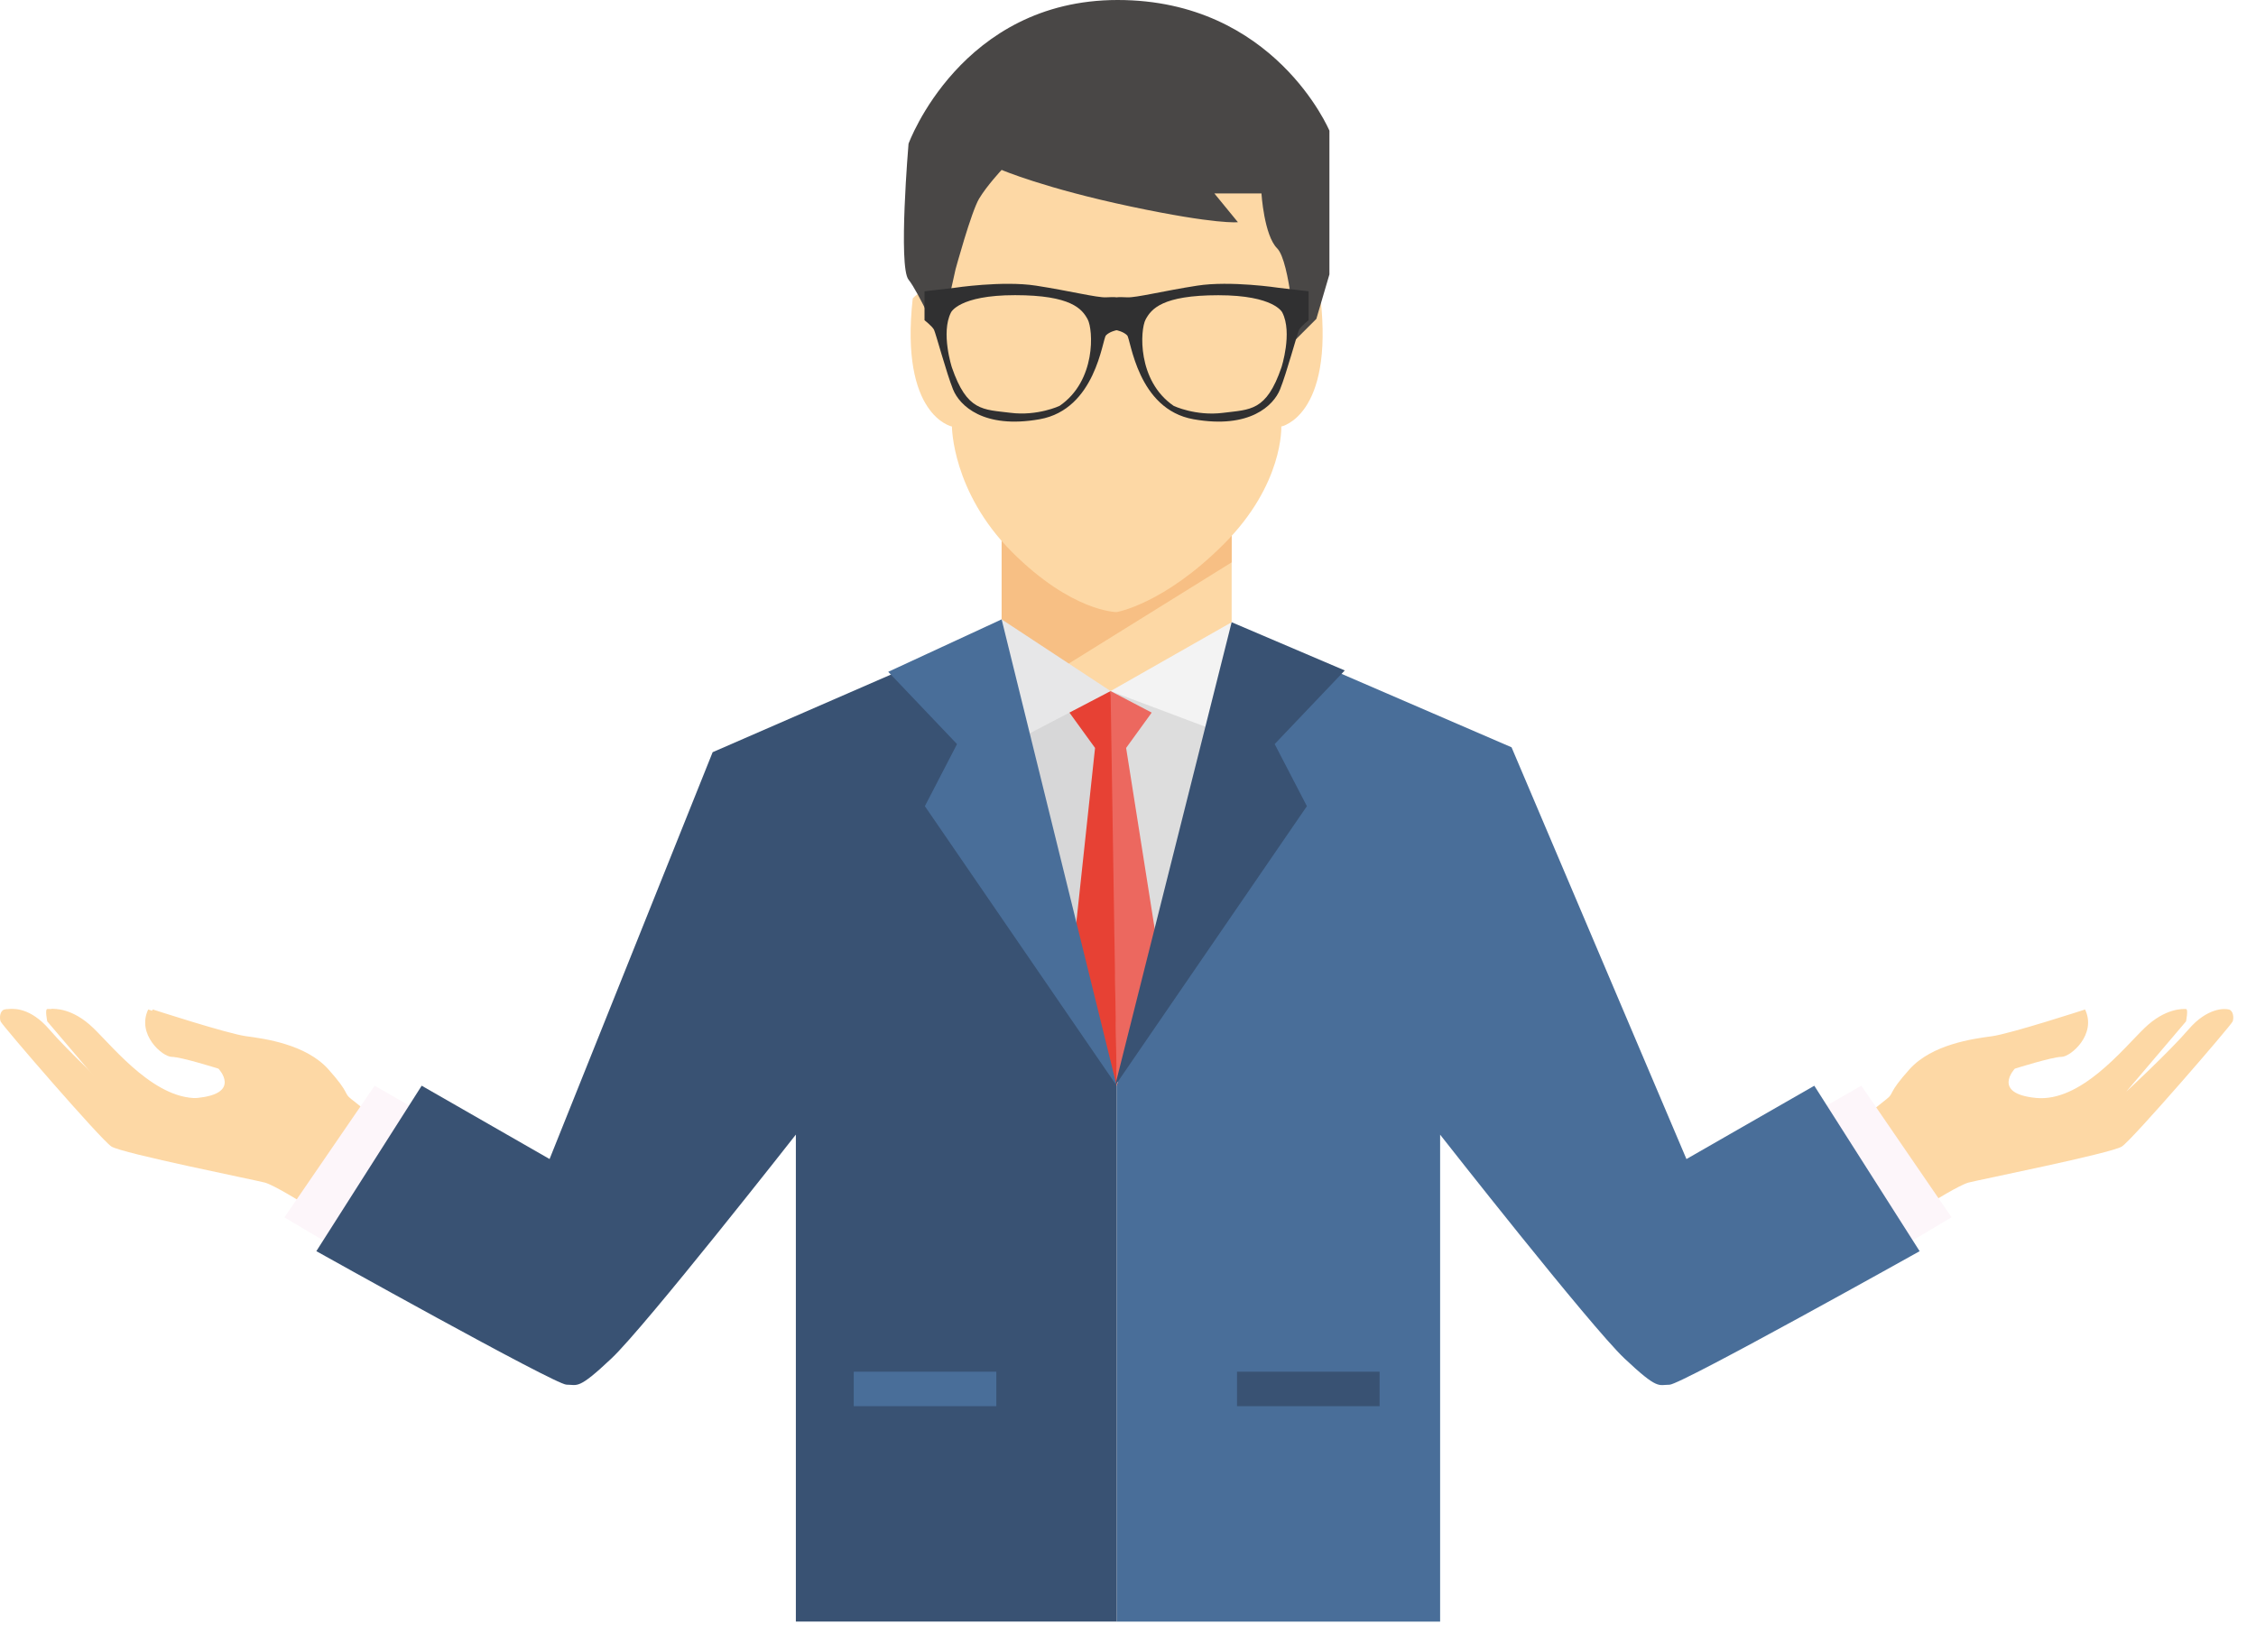 <svg width="71" height="52" viewBox="0 0 71 52" fill="none" xmlns="http://www.w3.org/2000/svg">
<path d="M31.523 16.508V19.717L35.061 22.02L38.762 19.717V16.508H31.523Z" fill="#FDD8A5"/>
<path d="M31.523 16.508V19.717L33.475 20.987L38.762 17.701V16.508H31.523Z" fill="#F7BF84"/>
<path d="M41.56 9.395C41.56 9.395 41.066 8.818 40.82 9.477C40.82 9.477 42.383 2.072 35.143 2.072C27.902 2.072 29.466 9.477 29.466 9.477C29.219 8.818 28.725 9.395 28.725 9.395C28.314 13.096 29.959 13.426 29.959 13.426C29.959 13.426 29.959 15.482 31.85 17.376C33.742 19.267 35.141 19.267 35.141 19.267C35.141 19.267 36.623 19.021 38.514 17.128C40.406 15.236 40.324 13.426 40.324 13.426C40.324 13.426 41.971 13.096 41.56 9.395Z" fill="#FDD8A5"/>
<path d="M29.579 10.697L30.073 8.475C30.073 8.475 30.567 6.665 30.814 6.253C31.06 5.843 31.523 5.348 31.523 5.348C31.523 5.348 32.867 5.925 35.584 6.5C38.302 7.076 38.959 6.994 38.959 6.994L38.218 6.089H39.7C39.7 6.089 39.782 7.406 40.194 7.817C40.604 8.227 40.77 10.695 40.77 10.695L41.428 10.037L41.839 8.638V4.114C41.839 4.114 40.112 0 35.175 0C30.239 0 28.593 4.524 28.593 4.524C28.593 4.524 28.265 8.392 28.593 8.802C28.922 9.216 29.579 10.697 29.579 10.697Z" fill="#494746"/>
<path d="M4.806 31.774C4.806 31.774 7.158 32.538 7.745 32.617C8.333 32.695 9.626 32.871 10.331 33.655C11.035 34.44 10.801 34.4 11.055 34.596C11.31 34.792 12.152 35.478 12.152 35.478L9.644 37.85C9.644 37.85 8.762 37.301 8.478 37.223C8.195 37.145 3.982 36.303 3.648 36.087C3.316 35.871 0.199 32.266 0.16 32.148C0.12 32.03 0.14 31.815 0.278 31.775C0.415 31.736 0.964 31.717 1.551 32.402C2.139 33.088 3.51 34.362 3.51 34.362L1.629 32.148C1.629 32.148 1.551 31.764 1.629 31.759C1.707 31.756 2.276 31.717 2.942 32.364C3.608 33.01 4.941 34.695 6.351 34.558C7.762 34.42 7.017 33.637 7.017 33.637C7.017 33.637 5.842 33.265 5.548 33.265C5.254 33.265 4.434 32.557 4.806 31.774Z" fill="#FDD8A5"/>
<path d="M4.664 31.776C4.664 31.776 7.016 32.541 7.603 32.619C8.191 32.697 9.484 32.873 10.189 33.657C10.894 34.442 10.659 34.402 10.914 34.598C11.168 34.794 12.011 35.48 12.011 35.48L9.503 37.852C9.503 37.852 8.62 37.303 8.337 37.225C8.053 37.147 3.84 36.304 3.506 36.089C3.174 35.873 0.058 32.268 0.018 32.15C-0.022 32.032 -0.002 31.817 0.136 31.777C0.274 31.738 0.822 31.719 1.409 32.404C1.997 33.09 3.369 34.364 3.369 34.364L1.487 32.15C1.487 32.15 1.409 31.765 1.487 31.762C1.566 31.758 2.134 31.719 2.8 32.366C3.467 33.012 4.8 34.697 6.209 34.56C7.62 34.422 6.876 33.639 6.876 33.639C6.876 33.639 5.7 33.267 5.406 33.267C5.112 33.267 4.292 32.559 4.664 31.776Z" fill="#FDD8A5"/>
<path d="M65.621 31.776C65.621 31.776 63.269 32.541 62.682 32.619C62.094 32.697 60.801 32.873 60.096 33.657C59.391 34.442 59.626 34.402 59.371 34.598C59.117 34.794 58.274 35.48 58.274 35.48L60.782 37.852C60.782 37.852 61.665 37.303 61.948 37.225C62.232 37.147 66.445 36.304 66.779 36.089C67.111 35.873 70.227 32.268 70.267 32.15C70.307 32.032 70.287 31.817 70.149 31.777C70.011 31.738 69.463 31.719 68.876 32.404C68.288 33.09 66.916 34.364 66.916 34.364L68.798 32.15C68.798 32.15 68.876 31.765 68.798 31.762C68.72 31.758 68.151 31.719 67.485 32.366C66.818 33.012 65.486 34.697 64.076 34.56C62.665 34.422 63.41 33.639 63.41 33.639C63.41 33.639 64.585 33.267 64.879 33.267C65.17 33.265 65.993 32.559 65.621 31.776Z" fill="#FDD8A5"/>
<path d="M56.566 35.328L58.579 34.174L61.419 38.317L59.525 39.441L56.566 35.328Z" fill="#FDF6FA"/>
<path d="M38.762 19.717L47.571 23.523L53.075 36.484L57.099 34.176L60.414 39.384C60.414 39.384 52.898 43.587 52.543 43.587C52.188 43.587 52.188 43.764 51.123 42.759C50.058 41.753 45.323 35.716 45.323 35.716V51.044H35.143V34.175L38.762 19.717Z" fill="#496E99"/>
<path d="M13.803 35.33L11.791 34.176L8.95 38.319L10.843 39.443L13.803 35.33Z" fill="#FDF6FA"/>
<path d="M31.523 19.717L22.428 23.677L17.296 36.483L13.271 34.175L9.956 39.383C9.956 39.383 17.472 43.585 17.827 43.585C18.182 43.585 18.182 43.763 19.247 42.757C20.312 41.752 25.047 35.714 25.047 35.714V51.043H35.143V34.175L31.523 19.717Z" fill="#395273"/>
<path d="M31.523 19.496L35.041 21.812L35.143 34.175L31.523 19.717V19.496Z" fill="#E7E7E8"/>
<path d="M38.762 19.586L34.952 21.753L35.143 34.175L38.762 19.717V19.586Z" fill="#F3F3F3"/>
<path opacity="0.5" d="M34.952 21.754L32.37 23.103L35.143 34.176L37.969 22.888L34.952 21.754Z" fill="#C9C9C9"/>
<path d="M35.142 34.176L34.952 24.218V21.754L33.657 22.431L34.463 23.543L33.845 29.302L35.142 34.176Z" fill="#E74134"/>
<path d="M35.143 34.176L34.952 24.218V21.754L36.246 22.431L35.441 23.543L36.379 29.482L35.143 34.176Z" fill="#EC685F"/>
<path d="M35.143 34.031V34.176L33.846 29.302L34.952 21.754L35.143 34.031Z" fill="#E74134"/>
<path d="M31.523 19.496L27.954 21.147L30.119 23.422L29.107 25.376L35.143 34.175L31.523 19.496Z" fill="#496E99"/>
<path d="M38.762 19.586L42.322 21.104L40.116 23.421L41.13 25.376L35.094 34.175L38.762 19.586Z" fill="#395273"/>
<path d="M31.356 43.178H26.869V44.263H31.356V43.178Z" fill="#496E99"/>
<path d="M43.418 43.178H38.931V44.263H43.418V43.178Z" fill="#395273"/>
<path d="M40.247 9.06C40.247 9.06 38.722 8.828 37.674 8.992C36.626 9.155 35.754 9.374 35.475 9.359C35.197 9.346 35.141 9.359 35.141 9.359C35.141 9.359 35.087 9.345 34.807 9.359C34.529 9.373 33.657 9.155 32.608 8.992C31.56 8.829 30.035 9.06 30.035 9.06L29.096 9.169V10.08C29.096 10.08 29.341 10.271 29.395 10.38C29.449 10.488 29.79 11.755 29.994 12.258C30.198 12.762 30.947 13.51 32.717 13.197C34.486 12.885 34.691 10.679 34.806 10.557C34.922 10.435 35.14 10.394 35.14 10.394C35.14 10.394 35.357 10.435 35.474 10.557C35.59 10.679 35.794 12.885 37.563 13.197C39.333 13.51 40.081 12.762 40.285 12.258C40.489 11.755 40.83 10.488 40.884 10.38C40.939 10.271 41.184 10.08 41.184 10.08V9.169L40.247 9.06ZM33.346 12.776C33.346 12.776 32.652 13.104 31.794 12.993C30.937 12.885 30.434 12.952 29.957 11.564C29.957 11.564 29.603 10.475 29.929 9.835C29.929 9.835 30.174 9.291 31.944 9.291C33.714 9.291 34.055 9.726 34.231 10.052C34.407 10.381 34.502 11.987 33.346 12.776ZM40.329 11.565C39.852 12.954 39.349 12.886 38.492 12.995C37.634 13.104 36.94 12.777 36.94 12.777C35.784 11.988 35.879 10.382 36.055 10.055C36.233 9.728 36.572 9.293 38.342 9.293C40.112 9.293 40.357 9.838 40.357 9.838C40.683 10.476 40.329 11.565 40.329 11.565Z" fill="#303031"/>
</svg>
